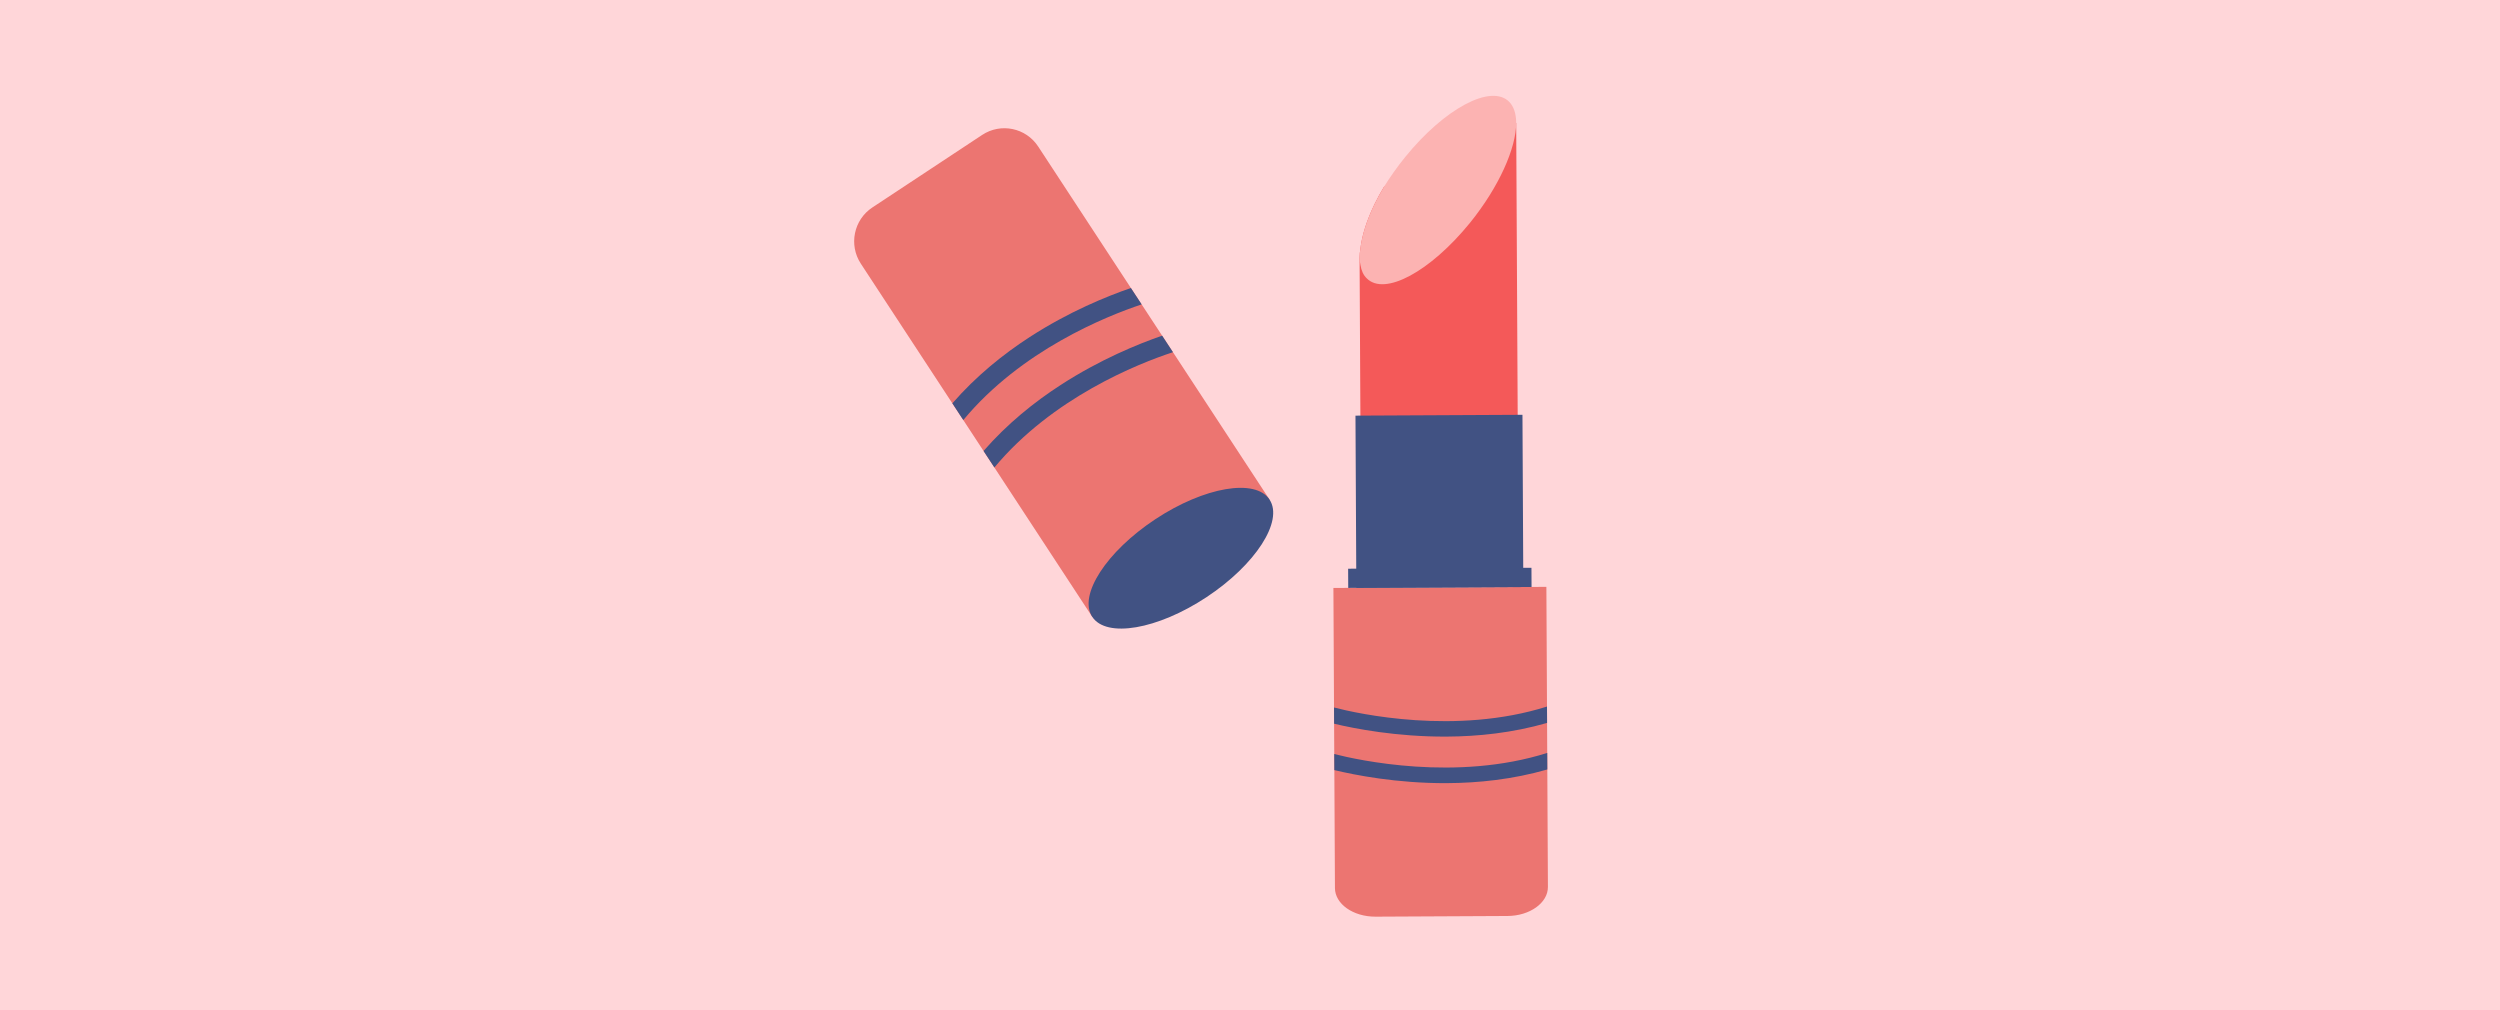 <?xml version="1.0" encoding="UTF-8"?>
<svg xmlns="http://www.w3.org/2000/svg" width="1200" height="485" viewBox="0 0 1200 485" fill="none">
  <rect width="1200" height="485" fill="#FFD6D9"></rect>
  <circle cx="684.5" cy="309.5" r="5.5" fill="#B9C3D8"></circle>
  <circle cx="664.5" cy="315.5" r="3.5" fill="#B9C3D8"></circle>
  <circle cx="690" cy="337" r="5" fill="#B9C3D8"></circle>
  <circle cx="706" cy="328" r="9" fill="#B9C3D8"></circle>
  <circle cx="661.5" cy="342.5" r="9.5" fill="#B9C3D8"></circle>
  <circle cx="698" cy="359" r="8" fill="#B9C3D8"></circle>
  <circle cx="673.5" cy="365.5" r="5.5" fill="#B9C3D8"></circle>
  <g clip-path="url(#clip0_16933_19)">
    <path d="M727.776 59.022L728.688 237.672L653.183 238.061L652.599 123.551C652.592 122.165 652.75 120.778 652.991 119.298C653.704 113.102 656.06 105.603 659.901 97.729C661.211 95.041 662.684 92.353 664.322 89.664L727.777 59.023L727.776 59.022Z" fill="#F45959"></path>
    <path d="M727.776 59.022C727.753 71.13 719.506 89.75 705.55 107.012C686.504 130.402 664.59 142.251 656.039 133.608C654.377 132.046 653.458 129.832 653.031 127.246C652.778 126.046 652.606 124.846 652.599 123.551C652.592 122.165 652.75 120.778 652.991 119.298C653.704 113.102 656.06 105.603 659.901 97.729C661.211 95.041 662.684 92.353 664.322 89.664C667.273 84.936 670.635 80.112 674.493 75.379C693.457 51.991 715.784 40.138 724.419 48.874C726.663 51.174 727.755 54.68 727.777 59.023L727.776 59.022Z" fill="#FCB3B2"></path>
    <path d="M742.264 281.693L742.999 425.744C743.038 433.364 734.326 439.619 723.599 439.674L660.314 440C649.497 440.056 640.811 433.89 640.772 426.271L640.036 282.219L742.263 281.693H742.264Z" fill="#EC7571"></path>
    <path d="M730.781 199.103L650.626 199.51L651.042 282.179L731.197 281.771L730.781 199.103Z" fill="#415283"></path>
    <path d="M742.558 339.141L742.598 347.003C726.036 351.791 709.456 353.493 694.402 353.571C670.243 353.695 649.938 349.684 640.371 347.382L640.331 339.593C651.884 342.62 698.907 352.958 742.559 339.141L742.558 339.141Z" fill="#415283"></path>
    <path d="M742.671 361.406L742.711 369.341C726.149 374.131 709.57 375.832 694.516 375.91C670.356 376.034 650.051 371.95 640.484 369.648L640.444 361.932C651.997 364.886 699.02 375.225 742.671 361.406Z" fill="#415283"></path>
    <path d="M735.099 272.536L647.102 272.983L647.148 282.197L735.146 281.749L735.099 272.536Z" fill="#415283"></path>
    <path d="M609.395 239.827L524.266 296.059L477.307 224.397L472.105 216.459L462.388 201.631L457.133 193.611L413.197 126.563C407.306 117.572 409.788 105.488 418.743 99.573L471.444 64.76C480.399 58.846 492.435 61.339 498.327 70.33L542.827 138.24L547.987 146.115L557.824 161.126L563.017 169.052L609.395 239.828V239.827Z" fill="#EC7571"></path>
    <path d="M609.395 239.826C602.62 229.488 578.072 233.695 554.563 249.223C531.056 264.752 517.491 285.721 524.266 296.059C531.041 306.397 555.589 302.19 579.097 286.662C602.605 271.133 616.169 250.164 609.395 239.826Z" fill="#415283"></path>
    <path d="M563.017 169.052C546.056 174.618 505.158 190.93 477.306 224.396L472.104 216.459C483.474 203.408 496.421 193.015 509.089 184.81C528.1 172.493 546.507 165.026 557.823 161.125L563.016 169.052H563.017Z" fill="#415283"></path>
    <path d="M547.987 146.115C530.885 151.817 490.112 168.187 462.388 201.631L457.133 193.611C468.541 180.471 481.554 170.018 494.282 161.772C513.162 149.541 531.481 142.147 542.826 138.24L547.986 146.115H547.987Z" fill="#415283"></path>
  </g>
  <defs>
    <clipPath id="clip0_16933_19">
      <rect width="333" height="394" fill="white" transform="translate(410 46)"></rect>
    </clipPath>
  </defs>
</svg>
